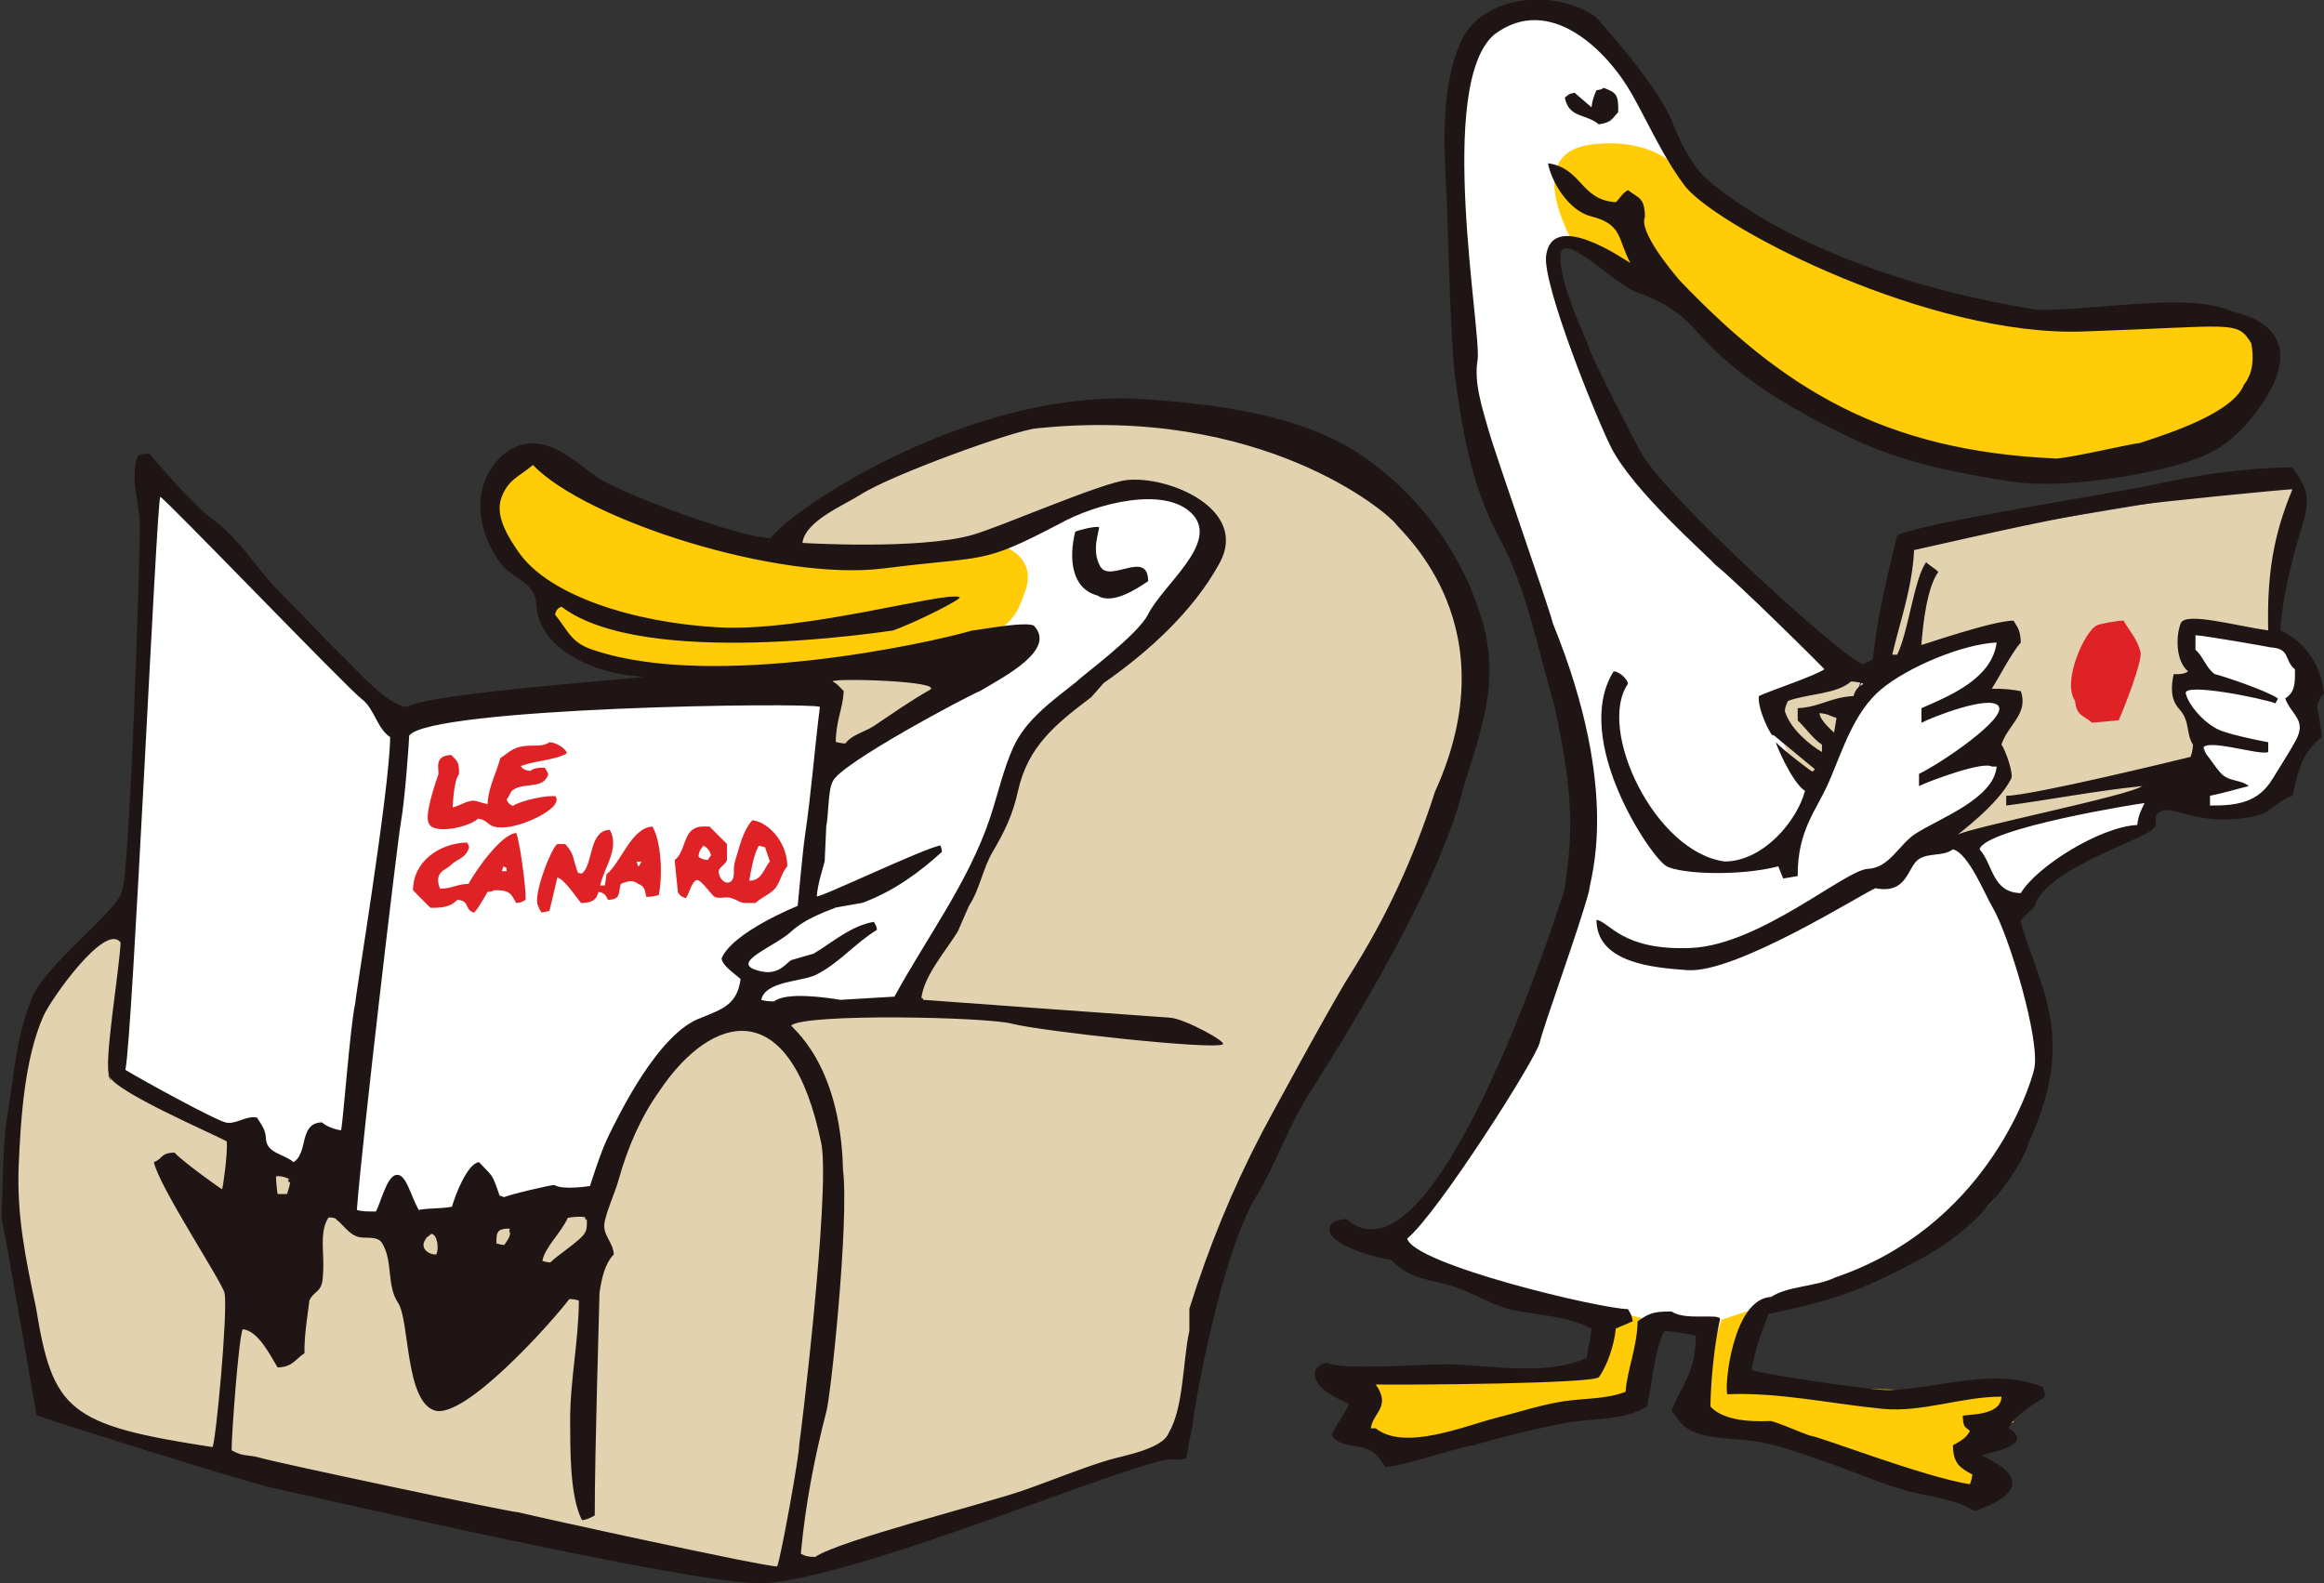 <?xml version="1.0" encoding="utf-8"?>
<!-- Generator: Adobe Illustrator 16.0.0, SVG Export Plug-In . SVG Version: 6.00 Build 0)  -->
<!DOCTYPE svg PUBLIC "-//W3C//DTD SVG 1.1//EN" "http://www.w3.org/Graphics/SVG/1.1/DTD/svg11.dtd">
<svg version="1.1" id="illus" xmlns="http://www.w3.org/2000/svg" xmlns:xlink="http://www.w3.org/1999/xlink" x="0px" y="0px"
	 width="249.835px" height="170.234px" viewBox="0 0 249.835 170.234" enable-background="new 0 0 249.835 170.234"
	 xml:space="preserve">
<rect x="0" y="0" width="249.835" height="170.234" fill="#333333" stroke="none"/>
<path id="brown" fill-rule="evenodd" clip-rule="evenodd" fill="#E3D2AF" d="M245.364,58.539l-0.785,10.2l-9.422-1.568v3.923
	l3.141,1.569c0,0-3.222-1.011-3.926,0.784s4.546,8.545,1.568,10.985c-4.46,0.685-29.051,7.062-29.051,7.062s7.683-5.246,8.637-7.062
	s-2.355-3.923-2.355-3.923l3.926-4.708l-4.711-1.57l3.141-5.492l-13.307,2.564l2.314-12.765l42.4-7.063L245.364,58.539z
	 M193.542,84.433l-3.711-8.847l10.766-3.679l-4.701,11.741L193.542,84.433z M159.016,78.301
	c-1.334,4.091-28.207,56.153-28.266,56.667c-2.264,4.445-3.92,14.516-4.09,19.508c-1.719,1.156-35.084,15.393-44.871,14.664
	c-0.113-0.172-73.039-11.93-77.524-19.971c0-3.068-3.139-20.639-2.919-26.172c0.179-4.469,1.07-18.454,9.883-22.063l-0.044-0.1
	l74.907-33.272V56.586c2.209-1.433,29.148-20.145,53.528-8.386S159.016,78.301,159.016,78.301z M158.016,76.301
	c0.004-0.01,0.006-0.021,0.01-0.032C158.01,76.319,158.01,76.322,158.016,76.301z"/>
<path id="white" fill-rule="evenodd" clip-rule="evenodd" fill="#FFFFFF" d="M248.566,78.775c0.008,0.035,0.016,0.063,0.02,0.08
	C248.582,78.838,248.572,78.801,248.566,78.775z M248.208,77.352c0.117,0.467,0.291,1.158,0.357,1.422
	C248.521,78.596,248.412,78.164,248.208,77.352z M241.833,87.133c-3.309-0.328-5.059,1.297-6.518-2.139
	c-4.041,2.248-5.895,4.551-7.961,5.576c-2.221,1.102-11.293,6.648-11.855,7.5c9.213,17.984-0.518,30.201-1.648,31.465
	c-2.678,2.988-16.334,10.285-20.678,10.783c-5.287,0.609-5.152,3.932-6.875,8.234c6.035-0.475,11.955,1.537,18.068,1.178
	c2.289-0.135,11.092-2.027,11.557,0.555c0.418,2.318-1.275,2.609-3.291,2.975c0.008-0.01-1.645,3.553-1.564,3.4
	c1.678,0.781,3.115,3.566,0.563,4.283c-2.314,0.648-24.605-8.076-28.652-8.357c-3.717-3.117,4.271-9.811-1.576-9.613
	c-2.572,0.086-4.484-1.568-4.49,1.918c-1.611,2.516,0.314,6.383-3.668,6.975c-6.596,0.98-12.953,2.225-19.494,3.682
	c-2.766,0.615-4.725,0.834-7.348-0.434c-1.809-0.873-4.002-10.059,13.184-7.047c5.939-0.072,12.043,0.727,13.002-6.512
	c-4.705-0.402-23-4.875-23.053-8.957c8.074-5.313,12.268-15.805,15.588-24.453c4.145-10.789,5.223-22.997,2.162-34.267
	c-2.393-8.812-6.572-16.947-8.887-25.761c-1.486-5.664-1.596-11.913-2.113-17.726c-0.639-7.161-0.76-25.899,4.824-28.592
	c9.982-3.483,13.873,6.538,17.365,12.839c3.154,5.692,10.588,11.073,16.309,13.896c5.67,2.797,14.445,6.475,20.816,6.306
	c8.189-0.217,17.08-2.231,25.129,0.268c4.051,1.258,2.064,7.783-0.461,9.609c-3.283,2.378-16.055,8.524-33.373,4.185
	c-6.781-1.649-26.553-15.979-29.865-18.172c-0.646-0.427-6.73-5.444-9.244-4.06c-4.748,4.565,9.24,27.321,20.449,35.431
	c1.141,1.116,9.119,10.349,10.004,10.171c-0.66,0.482-8.299,3.375-8.299,3.375l3.711,8.847l2.354-0.785l4.623-11.547
	c2.76-0.875,6.689-2.371,7.732-2.796c7.854-2.812,9.248-0.588,5.25,3.729c-1.129,1.183,2.717,2.984,2.441,4.846
	c-0.266,1.809-4.785,1.605-3.672,3.419c3.084,1.069,3.418-0.14,1.572,3.553c-0.59,1.18-6.027,4.485-4.676,5.642
	c0.158,0.137,14.189-4.275,19.139-4.428c6.057-0.187,9.078-1.926,8.867-4.327c-0.23-2.638-3.949-6.074-2.115-9.13
	c0.91-1.519-1.156-3.838,0.023-5.123c1.947-2.118,6.766,2.114,9.516,0.392c0,0.553,2.336,2.159,2.865,3.458
	c0.611,1.495,0.109,3.847,0.521,5.489c0.002,0.012,0.016,0.068,0.035,0.144c-0.012-0.048-0.021-0.089-0.035-0.14
	C249.23,81.425,244.734,84.386,241.833,87.133z M248.208,77.352c-0.033-0.129-0.061-0.242-0.082-0.323
	C248.156,77.144,248.181,77.25,248.208,77.352z M106.453,89.746c-2.14,6.268-6.305,12.041-9.888,17.625
	c-1.247,1.955-13.239,1.879-18.75,1.879c-1.118,1.518-8.212,8.428-9.884,9.738c-2.31,1.814-1.87,8.205-4.413,9.568
	c-1.497,0.801-23.845,2.004-25.42,1.916c-0.541-1.551-19.1-10.539-22.419-12.459c-4.292-2.48-2.107-7.693-2.166-12.02
	c1.763-12.252,2.493-48.867,2.513-54.252c2.376-1.503,16.998,17.13,26.833,25.271c4.73-0.582,46.438-2.783,46.438-2.783
	s-1.771,8.449,3.277,6.25c1.675-0.569,16.8-8.589,18.658-11.444c-1.807-1.153-24.055-0.545-30.127-0.257
	c-6.957,0.331-12.941-0.615-18.969-3.335c-3.505-1.586-10.506-4.948-9.035-10.438c0.674-13.763,19.162,2.625,22.442,3.407
	c3.585,0.854,26.315,0.606,33.981,0.018c4.548-1.896,6.811-5.176,12.867-5.039c5.617,0.127,14.195,3.351-0.686,15.441
	C118.994,70.272,106.453,85.397,106.453,89.746z"/>
<path id="yellow" fill-rule="evenodd" clip-rule="evenodd" fill="#FFCC07" d="M196.897,28.86
	c19.521,8.091,39.985,4.747,39.985,4.747v0.001c0,0,4.918-0.985,6.852,3.138c1.45,3.092-5.094,11.805-14.705,13.339
	s-33.201-3.768-38.406-8.492c-9.33-10.349-21.268-15.048-21.268-15.048s-6.02-9.938,1.57-10.984s10.422,3.568,10.422,3.568
	S189.584,25.034,196.897,28.86z M171.71,148.165l2.355-7.063l3.141,0.785v8.631l-26.695,6.278l-5.497-2.354l3.141-3.924
	l-3.141-3.138L171.71,148.165z M101.486,70.177c-19.235,4.94-32.431,1.981-37.5,0.544s-4.891-6.532-4.891-6.532l-5.435-6.532
	c0,0-2.235-9.622,3.261-8.164s21.453,11.303,42.391,9.797c2.105-0.172,6.703-1.45,8.695-0.544c1.993,0.907,3.079,2.54,2.174,4.899
	C109.275,66.003,109.084,67.951,101.486,70.177z M189.771,140.319l-3.143,8.631l29.838,0.785v3.139l-4.711,2.354l3.926,3.923
	l-2.354,2.354l-31.408-9.415l3.139-10.201L189.771,140.319z"/>
<path id="red_1_" fill-rule="evenodd" clip-rule="evenodd" fill="#DE2226" d="M227.765,77.438c-0.957,0.088-1.912,0.175-2.867,0.263
	c-0.916-0.837-1.656-0.653-1.826-2.354c-1.473-2.109,1.146-7.649,2.348-8.107c0.225-0.169,2.26-0.522,2.867-0.522
	c0.617,1.123,1.492,1.972,1.826,3.4C230.339,71.088,228.205,76.485,227.765,77.438z M81.224,97.081
	c-1.99,0.025-1.247-0.026-2.557-0.515c-0.642-0.239-1.382,0.135-1.875-0.172c-0.402-0.25-1.617-2.191-2.045-1.711
	c-0.482,0.408-0.653,1.385-1.023,1.883c-0.299-0.108-0.655-0.201-0.852-0.686c-0.017-0.027-0.341-3.422-0.341-3.422
	c1.102-0.776,0.945-2.94,2.216-3.423c0.313-0.212,0.972-0.188,1.534-0.171c0.635,0.621,1.243,1.264,1.875,1.883
	c0,0.568,0,1.141,0,1.711c-0.226,0.649-1.116,0.805-0.853,1.54c0.205,0.736,0.887,1.173,1.364,0.685
	c0.411-0.574,0.079-1.186,0.341-2.053c0.514-1.707,0.853-3.305,1.875-4.451c1.957,0.266,3.783,2.641,3.75,4.964
	c-0.583,0.625-0.692,1.49-1.193,2.226C82.933,96.112,81.851,96.442,81.224,97.081z M75.6,90.92
	c-0.291,0.466-0.433,0.427-0.512,1.198c0.389,0.209,0.384,0.278,1.023,0.342c0.11-0.215,0.186-0.355,0.341-0.514
	C76.345,91.647,76.117,91.105,75.6,90.92z M82.249,91.09c-0.227-0.057-0.455-0.113-0.682-0.171c-0.52,0.968-0.774,2.323-1.023,3.765
	c1.374,0.027,1.601-1.401,2.217-2.053C82.589,92.117,82.418,91.604,82.249,91.09z M69.46,96.395
	c-0.123-0.74-0.186-1.131-0.852-1.369c-0.586-0.484-1.237-0.274-1.875,0c-0.285,1.041,0.019,1.674-1.364,1.711
	c-0.275-0.495-0.334-0.716-1.022-0.854c-0.226,0.91-0.76,1.188-1.875,1.199c-0.538-0.621-1.792-2.566-2.557-2.738
	c0,0.057-0.849,3.59-0.852,3.594c-0.284,0.058-0.568,0.113-0.852,0.17c-0.164-0.302-0.214-0.288-0.341-0.684
	c-0.692-1.01,1.463-6.414,2.046-6.674c0.284,0,0.568,0,0.852,0c1.019,1.102,0.778,1.56,1.364,3.08
	c0.494,0.085,0.312,0.21,0.682-0.172c0.936-1.313,0.623-4.343,2.728-4.449c1.136,1.916-0.627,4.123-1.023,5.989
	c0.17,0,0.341,0,0.511,0c0.057-0.398,0.114-0.799,0.171-1.197c1.568-1.255,2.667-5.024,4.941-5.134
	c0.98,1.714,1.092,5.3,0.682,7.357C70.654,96.282,69.932,96.478,69.46,96.395z M68.44,92.631c0.056,0.17,0.113,0.341,0.17,0.513
	c0.056,0,0.231-0.218,0.341-0.513C68.781,92.631,68.61,92.631,68.44,92.631z M57.019,82.875c0.379-0.307,0.818-0.342,1.534-0.342
	c0.174,0.26,0.479,0.68,0.341,0.855c-0.631,1.48-2.509,0.689-3.75,1.541c-0.299,0.205-0.425,0.763-0.682,1.026
	c0.107,0.3,0.279,0.535,0.681,0.685c0.773-0.56,3.683-1.187,4.603-1.027c0.107,0.302,0.138,0.51,0,0.686
	c-0.389,1.104-4.673,3.146-6.648,2.567c-0.73-0.214-0.733-0.722-1.705-0.855c-0.986,0.952-4.851,1.731-5.283,0.511
	c-0.548-0.822,0.757-4.512,1.023-5.306c0.056-0.57-0.497-1.974,1.363-2.053c0.62,0.633,0.875,0.679,0.852,2.054
	c-0.585,0.663-0.682,3.536-0.682,3.593c0.736-0.166,1.735-0.909,2.557-0.684c0.364,0.1,1.136,0.342,1.193,0.342
	c0.054-1.813,0.96-3.369,1.364-4.962c0.652-0.409,1.166-0.972,2.045-1.198c1.296-0.333,2.345,0.105,3.239-0.513
	c0.652-0.003,1.794,0.658,1.875,1.198c-1.248,0.742-3.454,0.769-4.943,1.368C56.103,82.662,56.587,82.857,57.019,82.875z
	 M50.199,90.577c0.148,0.203,0.309,0.509,0.171,0.685c-0.352,1.013-1.195,1.065-1.875,1.711c-0.398,0.514-1.953,0.676-1.193,2.567
	c1.423-0.015,1.646-0.469,3.068-0.515c0.724-1.361,3.456-5.318,5.114-5.477c0.332,0.53,1.106,6.021,1.022,7.188
	c-0.388,0.21-0.383,0.281-1.022,0.345c-0.528-1.012-0.727-1.429-2.387-1.369c-0.202,0.137-0.287,0.131-0.682,0.17
	c-0.371,0.679-1.359,2.363-1.534,2.224c-0.994-0.422-0.342-1.239-1.705-1.369c-0.69,0.696-1.444,0.884-2.898,0.856
	c-0.65-0.634-1.243-1.23-1.875-1.882C44.394,92.63,47.236,90.651,50.199,90.577z M54.461,93.657c0-0.114,0-0.229,0-0.343
	c-0.114-0.057-0.228-0.113-0.341-0.171c-0.057,0.171-0.113,0.342-0.17,0.514C54.12,93.657,54.292,93.657,54.461,93.657z"/>
<path id="black_line" fill="#1F1514" d="M231.583,88.955c-0.662,1.254-10.731,3.987-12.774,8.108
	c0.498,0.203-2.033,1.928-1.563,2.094c0.905,3.262,2.377,6.295,3.039,9.645c1.018,5.138-0.104,9.488-2.259,14.156
	c0.033,0.578-3.331,7.806-10.938,12.045s-11.049,4.979-16.959,6.264c-0.69,1.688-1.529,4.038-1.824,6.017
	c0.63,0.341,12.679,2.225,14.792,2.16c5.487-0.166,11.081-2.474,16.493-0.33c0.142,0.396,0.177,0.442,0.263,1.047
	c-0.896,0.549-3.683,2.33-3.912,3.399c2.866,1.771-1.866,2.568-2.866,2.877c0,0.263,7.844,2.993-0.783,6.016
	c-2.205-1.365-4.867-1.503-7.309-2.19c-3.02-0.851-5.949-2.15-8.92-3.167c-2.684-0.918-5.331-1.937-8.164-2.252
	c-2.162-0.241-5.088-0.125-6.896-1.545c-0.487-0.47-0.813-1.104-1.303-1.569c0.936-2.758,2.575-3.878,2.606-8.107
	c-0.45-0.156-2.63-0.531-3.39-0.523c-1.072,2.061-1.244,5.174-1.824,8.107c-2.7,1.599-5.85,1.213-8.818,1.778
	c-3.318,0.634-6.701,1.493-9.954,2.406c-1.13,0.087-6.972,2.075-9.387,2.355c-0.81-1.206-1.099-1.809-2.586-2.146
	c-0.904-0.205-2.644-0.29-3.149-1.254c0-0.522,1.508-2.572,1.825-3.4c-0.935-0.436-2.989-1.354-3.392-2.354
	c-0.717-1-0.036-1.91,1.043-2.094c1.507,0.911,11.146,0.073,13.572,0.182c4.295,0.191,10.285,1.205,14.326-0.705
	c0.188-1.458,0.37-1.705,0.521-3.139c-2.48-1.286-5.407-1.413-8.104-1.924c-2.445-0.463-4.221-1.733-6.496-2.522
	c-2.615-0.907-4.935-0.746-6.914-2.933c-3.412-0.589-6.5-1.952-6.644-3.083s1.164-1.28,1.823-1.31
	c9.191,8.122,21.996-30.776,23.468-35.569c0.44-4.127,1.503-8.002-1.196-19.908c-1.748-5.855-2.938-12.407-5.859-17.788
	c-2.83-5.211-3.869-10.877-4.68-16.748c-0.668-4.842-0.867-19.487-1.041-21.144c-0.236-4.932-0.472-10.722,1.551-15.334
	c2.322-5.294,10.352-5.789,14.615-2.714c0.26,0.437,6.443,6.938,8.246,11.464c0.756,1.894,1.648,3.702,2.965,5.275
	c0.676,0.807,11.09,10.645,36.055,14.693c5.894,0.222,16.41-1.986,21.041,0.19c1.01,0.315,7.369,1.386,4.451,7.89
	c-0.705,1.394-3.111,5.703-7.315,7.568s-14.867,3.724-20.63,2.857c-5.992-0.901-11.872-2.057-17.367-4.678
	c-5.786-2.761-12.107-6.316-16.389-11.199c-2.037-2.324-3.789-3.446-6.723-4.502c-2.461-0.886-8.057-6.861-8.201-3.925
	s2.57,8.415,3.129,10.055c0.427,1.248,4.688,9.603,5.59,11.203c2.666,4.718,21.398,21.824,23.828,22.682
	c0.256-0.209,0.717-0.378,1.043-0.522c0.429-4.499,1.605-9.191,2.607-13.34c2.352-1.33,23.15-4.479,28.002-5.55
	c4.768-1.05,9.609-1.741,14.498-1.772c1.631,2.342,1.95,3.267,1.043,6.276c-1.105,3.659-2.087,7.452-2.347,11.247
	c2.438,1.08,4.45,3.652,4.692,6.801c-1.369,1.32-0.344,2.039-0.262,4.707c-2.127,1.74-2.382,3.153-3.129,6.277
	c-1.531,0.443-2.341,1.865-3.977,2.169c-5.551,1.267-8.637-1.011-9.969-0.591S232.119,88.851,231.583,88.955z M238.701,83.073
	c0.893,1.014,2.098,0.677,3.051,1.437c-1.09,0.259-2.69,0.751-4.172,1.045c0,0.349,0,0.698,0,1.046
	c2.889,0.022,5.182-0.297,6.746-2.896c0.807-1.343,1.697-2.679,2.449-4.049c1.249-2.273-0.41-2.717-1.111-4.563
	c0.976-0.656,1.092-1.429,1.043-3.139c-1.188-0.966-0.436-2.221-2.606-2.354c-0.063-0.035-7.19-1.284-8.084-1.308
	c0,0.522,0,1.046,0,1.568c0.825,0.686,1.177,2.024,2.086,2.616c0.782,0.174,5.558,1.762,6.78,2.616c0,0.087-0.26,0.435-0.26,0.523
	c-1.389-0.534-9.967-2.283-9.648-1.047s1.779,2.915,3.128,3.662c0.888,0.647,5.042,1.435,5.735,1.569c0,0.349,0,0.697,0,1.046
	c-0.793,0.467-7.096-1.666-7.039-0.26C237.917,81.992,238.009,82.288,238.701,83.073z M229.759,88.693
	c0.111-1.036,0.427-1.604,0.781-2.354c-0.348,0-17.184,2.706-17.73,4.971c1.475,1.647,1.336,4.648,4.434,4.707
	C218.873,93.226,225.686,88.903,229.759,88.693z M198.992,73.262c-1.509,1.375-4.705,1.319-6.779,2.093
	c-0.168,0.329-0.469,1.039-0.258,1.309c0.555,1.657,2.469,3.345,3.91,4.185c0-0.261,0-0.522,0-0.785
	c-1.021-0.697-1.724-1.777-2.607-2.614c0-0.437,0-0.872,0-1.309c2.457-0.146,3.545-1.189,5.996-1.308
	c0.248-0.767,0.461-0.918,1.043-1.309C200.296,73.437,199.427,73.262,198.992,73.262z M197.167,78.755
	c0.086-0.523,0.174-1.047,0.26-1.569c-0.801-0.233-0.77-0.414-1.823-0.522C195.604,77.443,197.167,78.755,197.167,78.755z
	 M196.646,83.986c-1.372,3.187-3.413,5.2-3.391,10.2c-0.521,0.087-1.043,0.175-1.563,0.263c-0.174-0.438-0.349-0.872-0.521-1.309
	c-4.182,1.082-10.359,0.835-11.994,0s-10.26-13.585-5.734-20.924c0.28-0.197,1.512,0.629,1.564,1.308
	c-3.385,4.871,2.91,18.156,10.429,19.093c4.076-0.027,7.715-4.271,8.604-7.585c-1.465-0.974-3.217-5.23-3.129-5.23
	c0.746,0.799,3.91,3.226,3.91,3.138c0.088,0,0.262-0.174,0.262-0.261c-1.479-1.221-2.955-2.441-4.434-3.662
	c-0.098,0.543-1.779-2.835-1.564-4.185c1.203-0.573,5.971-2.149,7.039-2.877c0.088,0-9.473-9.472-11.732-11.247
	c-0.521-0.697-8.872-7.912-11.225-12.675c-1.84-3.723-7.332-17.507-6.959-20.522c0.635-5.141,8.687,0.585,9.06,0.765
	c-1.409-2.68-0.834-4.153-4.229-5.018c-2.302-0.585-4.174-3.47-4.636-5.706c3.683,0.514,3.476,3.951,7.302,4.185
	c0.267-0.21,0.715-0.986,1.303-1.307c1.121,0.897,1.805,0.761,1.824,2.876c-0.684,1.592,2.877,5.826,3.752,6.859
	c11.021,11.516,21.771,18.328,40.498,19.131c1.996-0.155,7.897-1.58,8.94-1.667c3.179-1.038,10.017-3.232,11.211-6.277
	c1.044-1.284,1.054-3.032,0.783-4.446c-1.536-2.537-1.935-1.805-18.173-1.265s-38.551-10.835-42.578-15.475
	c-2.35-3.042-3.912-6.625-5.782-9.961c-2.672-4.767-8.882-10.952-14.815-6.517c-6.363,5.334-1.334,32.21-1.826,35.048
	c-0.41,2.365,0.5,5.106,1.134,7.354c0.817,2.907,6.862,20.108,6.948,20.893c7.494,18.385,3.912,27.725,3.912,28.771
	c-0.989,3.826-4.912,14.544-5.312,16.328c-0.405,1.813-11.044,18.473-14.243,21.075c0.699,2.772,20.727,7.553,23.727,7.584
	c0.291,0.547,0.373,0.479,0.521,1.309c-0.608,0.262-1.217,0.523-1.825,0.784c-0.162,1.739-0.93,4.015-1.824,5.23
	c-0.652,0.688-20.16,0.848-23.987,0.783c1.714,2.395-0.326,3.03-0.521,4.709c0.174,0,0.348,0,0.521,0
	c3.084,2.492,9.646-0.292,12.926-1.115c2.401-0.603,4.82-1.41,7.269-1.789c2.213-0.342,4.541-0.201,6.662-1.02
	c0.195-2.466,1.223-4.672,1.303-7.584c1.117-0.749,1.525-1.083,3.65-1.047c1.463,1.008,5.021,0.177,5.213,0.785
	c-0.996,4.58-1.041,9.328-1.041,9.415c1.67,1.915,5.908,1.568,6.518,1.568c1.242,0.354,3.104,1.211,4.172,1.57
	c1.042,0.086,12.264,4.463,17.207,5.231c0.141-0.396,0.178-0.443,0.262-1.048c-1.25-0.678-2.076-1.13-2.086-3.138
	c0.667-0.384,1.506-0.787,1.824-1.569c-0.657-0.459-0.688-0.479-0.781-1.568c0.209-0.269,4.117,0.118,4.172-2.092
	c-4.277-0.009-8.511,1.722-12.775,1.309c-5.561-0.539-11.072-1.797-16.688-1.57c-0.357-0.664,0.526-10.25,4.694-10.462
	c1.897-1.215,4.774-1.065,6.896-2.094c15.943-5.41,20.866-20.079,21.393-22.414c0.689-3.059-2.706-14.39-4.498-17.419
	c-0.848-1.432-2.551-5.743-4.235-6.197c-1.056,0.788-2.546,0.347-3.649,1.045c-1.268,0.804-1.191,3.825-4.693,3.14
	c-1.49,0.623-14.98,9.174-20.191,8.807c-3.654-0.257-9.768-0.757-9.793-5.407c1.414,0.202,2.721,3.327,10.135,3.025
	s16.619-8.402,19.033-8.506c2.346-0.103,3.342-2.629,5.151-3.795c2.503-1.613,8.415-3.739,8.701-7.203c-0.175,0-0.349,0-0.521,0
	c-0.943-0.6-6.683,1.537-7.822,2.093c0-0.436,0-0.872,0-1.308c2.515-1.225,9.434-5.958,8.559-7.271s-7.339,1.25-8.298,1.778
	c0-0.523,0-1.046,0-1.569c3.104-1.349,7.593-3.2,8.083-7.062c-3.667,0.175-9.532,2.634-12.396,5.021
	C199.316,76.534,198.098,80.615,196.646,83.986C195.273,87.171,200.453,75.148,196.646,83.986z M229.235,54.365
	c-7.985,1.231-15.571,3.01-23.464,4.772c-0.204,4.138-1.541,7.74-2.348,11.247c0.175,0,0.349,0,0.521,0
	c1.182-2.269,1.852-8.31,3.129-9.939c0.389,0.398,0.92,0.646,1.305,1.047c-1.193,1.589-1.654,5.518-1.826,7.847
	c0.175,0,7.584-2.596,9.908-2.615c0.465,0.796,0.726,1.004,0.783,2.354c-1.029,1.151-2.269,3.654-3.129,4.969
	c1.192-0.021,2.268,0.084,3.129,0.261c0.85,2.473-1.402,3.61-2.086,5.754c0.428,0.513,1.356,3.227,1.043,3.662
	c-1.418,2.842-5.824,6.017-5.736,6.017c1.106-0.736,18.522-4.216,19.814-5.23c-5.05,0.516-10.306,1.539-14.602,2.092
	c0-0.349,0-0.696,0-1.046c2.785-0.035,17.664-3.664,19.816-4.184c0.146-0.419,0.209-0.628,0.262-1.309
	c-0.774-1.184-0.307-2.54-1.436-3.775c-1.004-1.102-0.93-2.408-0.65-3.81c0.756,0.017,1.162-0.023,1.561-0.299
	c-1.398-1.147-1.309-3.951-0.779-5.194s6.127,0.355,9.387,0.785c-0.133-6.002,0.545-10.209,2.606-15.17
	C245.75,52.601,231.962,53.944,229.235,54.365z M169.269,9.967c0.607,0.522,1.218,1.046,1.824,1.569
	c0.091-0.819,0.271-1.228,0.521-1.831c0.541-0.098,0.502-0.063,0.782-0.263c1.321,0.506,1.621,0.69,1.563,2.616
	c-0.689,0.757-0.742,1.117-2.086,1.309c-1.383-1.164-3.229-0.646-3.648-2.877C168.722,10.14,168.455,10.156,169.269,9.967
	C169.876,10.49,168.455,10.156,169.269,9.967z M159.396,66.929c1.824,6.414-0.158,11.584-2.059,17.646
	c-2.753,11.792-15.603,31.383-16.879,33.448c-2.08,3.368-3.332,7.217-5.367,10.533c-4.01,6.532-6.948,24.051-6.891,24.794
	c-0.228,0.852-0.464,2.314-0.683,3.423c-0.351,0.122-0.797,0.169-1.364,0.171c-1.601-1.066-35.662,13.636-44.928,13.264
	c-8.819-0.354-45.198-8.767-51.907-10.24c-3.044-0.668-24.991-7.589-25.389-7.817c-0.114-0.513-3.395-19.854-3.751-21.049
	c0.057-0.854,0.066-8.05,0.589-11.024c0.717-4.077,0.903-8.373,2.479-12.248c1.004-3.795,9.731-10.015,9.887-12.151
	c0.782-1.362,2.024-37.015,1.88-39.628c-0.126-2.293-1.046-4.847-0.174-7.09c0.319-0.112,0.667-0.163,1.193-0.171
	c0.26,0.18,4.498,5.372,6.843,7.045c2.767,1.973,4.8,5.423,7.224,7.853c2.394,2.401,4.708,4.904,7.133,7.27
	c1.395,1.359,4.529,4.956,6.586,5.042c1.939-1.463,25.4-3.08,25.4-3.252c-4.494-0.111-11.314-2.604-11.55-7.733
	c-0.115-2.502-2.673-2.788-3.963-4.589c-1.594-2.224-2.505-5.15-1.856-7.871c0.55-2.306,2.52-4.686,5.024-4.876
	c2.909-0.222,5.187,2.188,7.401,3.678c2.491,1.674,14.916,6.382,18.581,6.503c2.059-3,22.145-16.657,41.158-14.87
	c7.284,0.548,15.963,1.702,22.19,5.855C152.486,53.032,157.315,59.592,159.396,66.929C159.893,68.673,158.751,64.657,159.396,66.929
	z M55.752,162.592c1.599,0.415,26.095,5.786,27.787,5.818c0.317-0.473,2.443-12.15,2.386-13.178
	c0.089-0.27,3.297-26.646,2.397-32.146c-3.321-16.47-11.821-14.137-17.397-5.846c-2.054,2.883-3.458,6.144-4.405,9.543
	c-0.422,1.515-1.163,2.988-1.506,4.513c-0.334,1.484,0.91,2.167,0.967,3.571c-0.938,0.975-1.277,2.436-1.534,4.106
	c0,0.969-0.51,16.807-0.511,23.958c-0.484,0.229-0.708,0.413-1.364,0.515c-1.338-2.58-1.26-7.721-1.28-10.568
	c-0.031-4.371,0.917-8.68,0.939-13.048c-0.294-0.104-0.538-0.152-1.023-0.172c-2.04,2.686-11.315,13.001-14.49,11.979
	s-2.673-9.698-3.924-11.569c-1.251-1.87-0.531-4.455-1.701-6.399c-0.524-0.87-1.762-0.464-2.557-0.686
	c-1.07-0.298-1.56-1.255-2.387-1.883c0-0.17-0.852-0.284-0.852-0.17c-0.788,1.207-0.584,2.941-0.554,4.298
	c0.036,0.792,0.014,1.582-0.066,2.371c-0.178,1.382-0.943,1.18-1.426,2.229c0,0.397-0.603,3.801-0.511,5.646
	c-0.987,0.647-1.268,1.497-2.898,1.54c-0.734-1.203-2.078-3.972-3.75-4.106c-0.422,0.802-1.189,11.15-1.194,13.006
	c1.303,0.752,1.636,0.397,3.238,0.857C29.984,157.303,54.616,162.534,55.752,162.592z M63.082,130.933
	c-0.412-0.223-1.682-0.088-2.045,0c-0.711,1.59-2.491,3.205-2.728,4.62c0.273,0.095,0.41,0.137,0.853,0.171
	c0.747-0.774,3.425-2.465,3.75-3.251C63.123,132.158,63.097,131.497,63.082,130.933C62.67,130.71,63.097,131.497,63.082,130.933z
	 M54.9,132.13c-0.294-0.103-1.208-0.027-1.364,0.343c-0.179,0.266-0.176,0.698-0.17,1.197c0.273,0.096,0.41,0.138,0.852,0.171
	C54.579,133.246,54.847,133.114,54.9,132.13C54.605,132.029,54.847,133.114,54.9,132.13z M46.377,132.644
	c-0.295,0.295-0.475,0.256-0.682,0.685c-0.517,0.77,0.22,1.549,1.193,1.541C47.229,134.285,47.016,132.707,46.377,132.644z
	 M31.205,126.826c-0.464-0.293-1.239-0.453-1.534-0.343c0,0.455,0.103,1.529,0.17,1.883c0.341,0,0.682,0,1.023,0
	C31.01,127.775,31.163,127.615,31.205,126.826C30.74,126.533,31.163,127.615,31.205,126.826z M11.771,115.702
	c-0.688-1.188,1.063-11.335,1.193-14.375c-1.629-2.21-7.462,6.052-8.275,7.866c-2.048,4.565-2.455,11.014-2.676,16.021
	c-0.237,5.366,0.728,10.107,1.843,15.29c1.812,11.196,3.478,12.696,18.995,15.072c0.358-0.677,1.649-14.342,1.293-16.537
	c-0.178-1.101-7.032-11.41-7.6-14.097c0.998-0.382,0.693-0.997,2.216-1.026c0.928,1.017,5.114,3.994,5.114,3.936
	c0.057,0,0.598-3.544,0.511-5.134C22.901,121.886,12.35,117.373,11.771,115.702C11.319,114.922,12.249,117.082,11.771,115.702z
	 M17.226,53.41c-0.406,0.77-2.983,58.291-3.75,61.607c1.825,1.119,9.516,5.32,10.739,5.648c1.11,0.297,2.182-0.754,3.41-0.515
	c0.512,0.844,0.917,1.252,0.969,2.294c0.08,1.577,2.021,1.629,2.951,2.498c1.644-0.985,0.536-4.207,3.068-4.277
	c0.455,0.424,1.313,0.749,2.046,0.854c0.211-0.617,0.976-11.227,1.534-13.689c0-0.686,3.693-22.918,3.751-28.58
	c-1.452-0.976-1.675-3.061-3.069-4.107C37.357,74.001,17.765,53.605,17.226,53.41z M43.99,79.08c0,0.398-0.453,6.905-0.891,9.304
	c-0.37,2.021-4.222,34.717-4.735,41.693c0.493,0.17,1.308,0.181,2.046,0.17c0.54-0.974,1.172-3.826,2.215-3.937
	s1.471,2.128,2.387,3.767c1.217-0.229,2.363-0.107,3.58-0.344c0.303-1.169,1.661-4.671,2.898-4.792
	c1.499,1.592,1.395,1.175,2.216,3.595c0.17,0.057,0.341,0.113,0.511,0.171c0.319-0.224,5.252-1.396,5.404-1.297
	c0.863,0.562,3.802,0.099,3.802,0.099s1.124-3.587,1.875-5.133c1.148-2.364,5.453-11.343,10.073-12.95
	c2.262-0.945,3.863-1.379,4.246-4.164c-0.6-0.571-1.953-1.397-2.046-2.225c1.18-2.837,8.183-5.648,8.183-5.648
	s0.536-5.885,0.767-7.438c0.69-4.635,1.031-9.309,1.62-13.954C87.145,75.474,46.251,76.034,43.99,79.08z M57.286,49.988
	c-1.41,1.243-2.684,1.513-3.409,3.595c-0.68,1.954,0.86,4.33,1.923,5.841c3.193,4.54,12.161,7.513,21.431,8.021
	s24.346-3.897,25.911-3.253c0.544,0.086-4.788,2.778-7.159,3.595c-0.966,0.113-26.815,4.166-35.628-2.567
	c-0.299,0.108-0.579,0.322-0.682,0.855c1.562,1.955,1.735,3.113,4.417,3.9c12.745,4.144,35.524-0.754,40.416-2.188
	c0.796-0.058,5.778-1.027,6.649-0.514c2.43,2.596-3.143,5.435-5.796,7.018c-0.853,0.285-15.164,7.83-15.853,9.754
	c-0.494,0.88-0.428,3.643-0.682,4.792c-0.057,1.255-0.113,2.51-0.17,3.765c-0.288,1.08-0.744,2.447-0.852,3.766
	c0.417,0.146,11.463-5.155,13.297-5.477c0.091,0.26,0.115,0.29,0.17,0.686c-2.44,2.214-5.131,4.202-8.523,5.477
	c-0.966,0.171-1.932,0.342-2.898,0.514c-1.71,0.656-3.531,1.412-4.773,2.566c-1.707,1.59-6.352,3.23-3.921,4.108
	s3.228-0.612,3.921-1.027c0.795-0.229,1.591-0.455,2.386-0.685c1.959-1.149,3.944-2.979,6.478-3.423
	c0.191,0.358,0.245,0.313,0.341,0.856c-2.333,1.414-4.094,3.611-6.555,4.837c-1.506,0.75-5.464,0.652-5.89,2.692
	c0.35,0.12,0.797,0.17,1.364,0.171c1.381-1.05,5.541-0.426,7.16-0.171c1.932-0.114,3.864-0.229,5.796-0.344
	c3.441-6.307,7.907-12.23,10.233-19.092c0.864-2.548,1.42-5.209,2.522-7.673c1.37-3.061,4.297-5.086,6.848-7.119
	c0.284-0.398,6.487-4.902,7.655-7.205c1.65-3.254,7.658-7.668,4.79-10.763s-10.32-1.224-14.367,1.048
	c-8.501,4.441-7.665,3.35-18.875,4.771S63.001,55.951,57.286,49.988z M89.846,79.764c0,0,0.538,0.152,1.023,0.171
	c0.744-0.984,2.086-1.227,3.068-1.882c1.976-1.32,3.918-2.697,5.99-3.867c1.722-0.973-10.384-1.32-10.422-0.924
	c0.576,0.29,0.768,0.622,1.193,1.027C90.622,76.204,89.875,77.372,89.846,79.764C90.14,79.867,89.846,79.764,89.846,79.764z
	 M150.021,56.292c-0.92-1.212-14.354-12.758-38.587-10.239c-2.305,0.181-15.584,4.984-18.902,7.112
	c-1.746,1.12-6.009,2.854-6.266,5.207c0.057,0,12.476,0.763,18.239-0.856c2.992-0.841,13.775-5.57,16.586-5.898
	c4.493-0.526,13.194,3.106,10.017,8.921c-2.834,5.188-7.665,9.547-12.454,12.893c-0.454,0.514-0.908,1.027-1.363,1.541
	c-3.796,2.859-6.795,5.27-7.855,10.071c-0.555,2.512-1.399,4.286-2.696,6.489c-1.126,1.912-1.381,4.018-2.575,5.856
	c-0.398,0.913-0.795,1.826-1.193,2.738c-1.209,2.004-3.672,4.787-3.921,7.188c0.057,0,0.114,0,0.171,0c0,0.059,0,0.114,0,0.172
	c2.993,0.229,23.913,1.738,26.561,1.923c1.6,0.109,6.248,2.678,5.656,2.868c-1.034,0.619-19.651-1.433-22.672-2.225
	c-2.771-0.725-21.955-1.119-23.695,0.172c-0.149,0.221,5.263,3.81,5.552,15.505c0.683,5.618-1.347,24.71-1.802,26.078
	c-1.291,4.989-2.268,10.099-2.728,15.231c0.455,0.247,0.72,0.341,1.534,0.343c2.728-1.808,18.044-5.65,22.364-7.147
	c3.055-1.06,6.049-2.319,9.143-3.262c1.54-0.468,5.853-1.165,6.509-2.938c1.617-2.693,1.507-7.836,2.216-10.952
	c0-0.799,0-1.599,0-2.396c2.116-6.714,4.597-12.791,7.841-18.996c0.787-1.501,7.475-13.82,9.318-16.728
	c4.05-6.393,6.926-12.629,9.244-19.842C162.334,67.367,150.908,57.46,150.021,56.292z M118.143,56.661
	c0.107,0.3-0.896,2.464,0.148,4.252s5.13-1.885,5.137,1.566c-1.059,0.718-3.827,2.62-5.455,1.54
	c-2.779-0.723-3.102-3.969-2.387-6.845C115.895,56.99,117.677,56.564,118.143,56.661z"/>
</svg>
